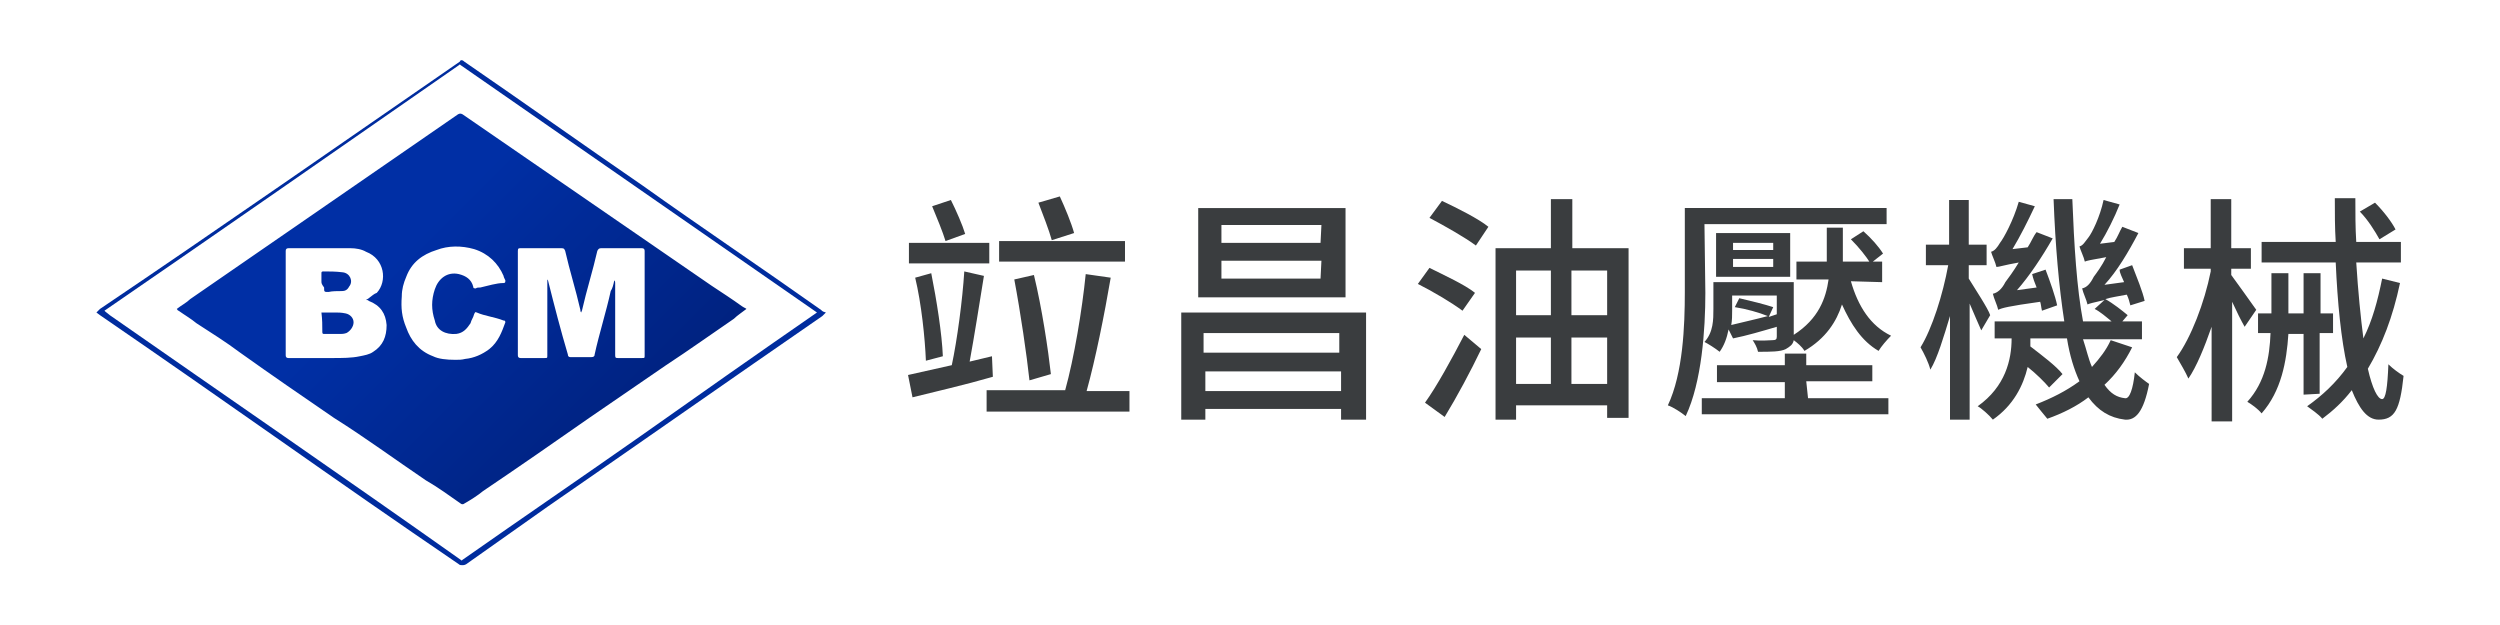 <?xml version="1.0" encoding="utf-8"?>
<!-- Generator: Adobe Illustrator 24.2.0, SVG Export Plug-In . SVG Version: 6.00 Build 0)  -->
<svg version="1.1" id="圖層_1" xmlns="http://www.w3.org/2000/svg" xmlns:xlink="http://www.w3.org/1999/xlink" x="0px" y="0px"
	 viewBox="0 0 280 70" width="280" height="70" style="enable-background:new 0 0 280 70;" xml:space="preserve">
<style type="text/css">
	.st0{fill:#002C9E;}
	.st1{fill:url(#SVGID_1_);}
	.st2{fill:#3A3D3F;}
</style>
<g>
	<g>
		<path class="st0" d="M92.2,34.9c-0.2-0.1-0.2-0.2-0.4-0.3C85.3,30,78.6,25.5,72,20.8c-6.7-4.6-13.3-9.3-20-13.9
			c-0.3-0.3-0.5-0.1-0.5,0C38.3,16,24.7,25.5,11.2,34.6L10.8,35l0.4,0.3c6.7,4.6,13.3,9.2,20,13.9s13.3,9.3,20.2,14
			c0.1,0.1,0.2,0.1,0.4,0.1c0.1,0,0.2,0,0.4-0.1l9.2-6.5c10-6.9,20.4-14.2,30.7-21.3l0.1-0.1l0,0l0.1-0.1l0.2-0.2L92.2,34.9z
			 M71.8,48.8c-6.7,4.7-13.3,9.2-20,13.9c-0.1,0.1-0.1,0.1-0.2,0c-13-9.2-26.4-18.4-39.3-27.4l-0.5-0.4c0,0,0,0-0.1-0.1l0,0l0,0
			c13.1-9,26.6-18.4,39.7-27.5c0.1-0.1,0.1-0.1,0.2,0L91.5,35l0,0C85,39.5,78.3,44.2,71.8,48.8z"/>
		
			<linearGradient id="SVGID_1_" gradientUnits="userSpaceOnUse" x1="35.961" y1="29.187" x2="67.714" y2="-2.566" gradientTransform="matrix(1 0 0 -1 0 48)">
			<stop  offset="0.291" style="stop-color:#002FA5"/>
			<stop  offset="1" style="stop-color:#002280"/>
		</linearGradient>
		<path class="st1" d="M83.6,34.6c-0.5,0.4-1,0.7-1.4,1.1c-2.5,1.7-5,3.5-7.6,5.2c-2.9,2-5.7,3.9-8.6,5.9c-4,2.8-7.9,5.5-11.9,8.2
			c-0.6,0.5-1.4,1-2.1,1.4c-0.1,0.1-0.3,0.1-0.4,0c-1.3-0.9-2.5-1.8-3.9-2.6c-3.4-2.3-6.8-4.8-10.3-7c-3.5-2.4-7-4.8-10.5-7.3
			c-1.6-1.2-3.2-2.2-4.9-3.3c-0.6-0.5-1.3-0.9-2-1.4c-0.1,0-0.1-0.1-0.2-0.2c0.5-0.4,1.1-0.7,1.5-1.1c10-6.9,20-13.8,30-20.7
			c0.2-0.1,0.3-0.1,0.5,0c9.3,6.4,18.6,12.8,27.9,19.2c1.2,0.8,2.3,1.5,3.4,2.3C83.4,34.5,83.5,34.5,83.6,34.6z M68.8,31.4
			C68.8,31.4,68.9,31.4,68.8,31.4c0.1,0.1,0.1,0.2,0.1,0.3c0,2.7,0,5.4,0,8.1c0,0.3,0.1,0.3,0.3,0.3c0.9,0,1.8,0,2.7,0
			c0.3,0,0.3,0,0.3-0.3c0-3.9,0-7.8,0-11.7c0-0.2-0.1-0.3-0.3-0.3c-1.5,0-3,0-4.6,0c-0.2,0-0.3,0.1-0.4,0.3
			c-0.5,2.2-1.2,4.4-1.7,6.6c0,0.1-0.1,0.2-0.1,0.3C65,34.9,65,34.8,65,34.7c-0.5-2.2-1.2-4.4-1.7-6.6c-0.1-0.2-0.1-0.3-0.4-0.3
			c-1.5,0-3,0-4.6,0c-0.2,0-0.3,0-0.3,0.3c0,3.9,0,7.8,0,11.7c0,0.2,0.1,0.3,0.3,0.3c0.9,0,1.8,0,2.7,0c0.3,0,0.3,0,0.3-0.3
			c0-2.7,0-5.4,0-8.2c0-0.1,0-0.2,0-0.3c0.1,0.1,0.1,0.2,0.1,0.2c0.7,2.8,1.4,5.5,2.2,8.2c0,0.2,0.1,0.3,0.3,0.3c0.8,0,1.6,0,2.3,0
			c0.3,0,0.4-0.1,0.4-0.3c0.5-2.3,1.3-4.8,1.8-7.1C68.6,32.3,68.7,31.9,68.8,31.4z M41,33.6c0.1-0.1,0.2-0.1,0.3-0.2
			c0.4-0.3,0.6-0.5,0.9-0.6c1.2-1.3,0.9-3.8-1.2-4.6c-0.5-0.3-1.2-0.4-1.7-0.4c-2.3,0-4.7,0-7,0c-0.2,0-0.3,0.1-0.3,0.3
			c0,3.9,0,7.8,0,11.7c0,0.2,0.1,0.3,0.3,0.3c1.6,0,3.2,0,4.9,0c1.1,0,2.2,0,3.1-0.2c0.5-0.1,1.1-0.2,1.5-0.5c1.1-0.7,1.5-1.7,1.5-3
			c-0.1-1.3-0.7-2.2-2-2.7C41.2,33.6,41.2,33.6,41,33.6z M51,40.3c0.4,0,0.7,0,1.1-0.1c1-0.1,1.9-0.5,2.7-1.1c1-0.8,1.4-1.9,1.8-3
			c0-0.2-0.1-0.2-0.2-0.2c-1-0.4-2.1-0.5-3-0.9c-0.2-0.1-0.2,0-0.3,0.2c-0.1,0.4-0.3,0.6-0.4,1c-0.4,0.6-0.8,1.1-1.6,1.2
			c-1.2,0.1-2.2-0.4-2.4-1.5c-0.4-1.2-0.4-2.3,0-3.5s1.4-2,2.7-1.7c0.8,0.2,1.4,0.6,1.6,1.4c0,0.2,0.1,0.2,0.3,0.2
			c0.1-0.1,0.3-0.1,0.5-0.1c0.9-0.2,1.8-0.5,2.6-0.5c0.2,0,0.2-0.1,0.2-0.3c-0.1-0.2-0.2-0.4-0.2-0.5c-0.6-1.4-1.7-2.5-3.3-3
			c-1.4-0.4-2.9-0.4-4.2,0.1c-1.6,0.5-2.8,1.4-3.4,3c-0.3,0.7-0.5,1.4-0.5,2.2c-0.1,1.3,0,2.3,0.5,3.5c0.5,1.4,1.4,2.6,3,3.2
			C49.1,40.2,50,40.3,51,40.3z"/>
		<path class="st0" d="M36,35c0.5,0,1.1,0,1.5,0s0.7,0,1.2,0.1s0.9,0.5,0.9,1s-0.4,1-0.8,1.2c-0.3,0.1-0.5,0.1-0.6,0.1
			c-0.6,0-1.3,0-1.9,0c-0.1,0-0.2,0-0.2-0.2C36.1,36.4,36.1,35.8,36,35C36,35.1,36,35.1,36,35z"/>
		<path class="st0" d="M36,31.5c0-0.4,0-0.5,0-0.9c0-0.1,0-0.2,0.2-0.2c0.7,0,1.4,0,2.2,0.1s1.2,1,0.7,1.6c-0.2,0.4-0.5,0.5-0.8,0.5
			c-0.5,0-1.1,0-1.5,0.1c-0.5,0-0.5,0-0.5-0.5C36,31.8,36,31.7,36,31.5L36,31.5z"/>
	</g>
	<path class="st2" d="M111.2,42.2c-3.1,0.9-6.6,1.7-9,2.3l-0.5-2.5c1.3-0.3,3.1-0.7,4.9-1.1c0.6-2.8,1.2-7.3,1.4-10.5l2.2,0.5
		c-0.5,3.1-1.1,6.9-1.6,9.6l2.5-0.6L111.2,42.2z M110.8,29.5h-9v-2.3h9V29.5z M103.7,40.4c-0.1-2.5-0.5-6.4-1.2-9.3l1.8-0.5
		c0.6,3,1.2,6.8,1.3,9.3L103.7,40.4z M105.9,27c-0.3-1-1-2.7-1.5-3.9l2.1-0.7c0.6,1.2,1.3,2.8,1.6,3.8L105.9,27z M126.5,43.7v2.4
		h-16v-2.4h8.8c1-3.6,1.9-9,2.3-13l2.8,0.4c-0.7,4.1-1.7,9.1-2.7,12.7h4.8V43.7z M126,29.3h-14.1V27H126V29.3z M115.3,42.6
		c-0.3-2.8-1-7.6-1.7-11.3l2.2-0.5c0.9,3.7,1.6,8.4,1.9,11.1L115.3,42.6z M117.8,26.9c-0.3-1.1-1-2.9-1.5-4.2l2.4-0.7
		c0.6,1.3,1.3,3,1.6,4.1L117.8,26.9z"/>
	<path class="st2" d="M153,35v12h-2.8v-1.2H135V47h-2.7V35H153z M150.7,33.3h-16.5v-10h16.5V33.3z M134.8,37.3v2.2H150v-2.2H134.8z
		 M150.2,43.8v-2.2H135v2.2H150.2z M148,25.2h-11.2v2h11.1L148,25.2L148,25.2z M148,29.2h-11.2v2h11.1L148,29.2L148,29.2z"/>
	<path class="st2" d="M163.8,34.8c-1.2-0.9-3.4-2.2-5-3l1.3-1.8c1.6,0.8,4,1.9,5.1,2.8L163.8,34.8z M159.6,45.1
		c1.3-1.8,3-4.9,4.4-7.6l1.9,1.6c-1.2,2.5-2.7,5.3-4.1,7.6L159.6,45.1z M161.5,22.5c1.7,0.8,4.1,2,5.2,2.9l-1.4,2.1
		c-1.2-0.9-3.5-2.2-5.2-3.1L161.5,22.5z M182.4,27.8v19h-2.4v-1.4h-10.2V47h-2.3V27.8h6.2v-5.5h2.4v5.5H182.4z M169.8,30.3v5h3.9v-5
		H169.8z M169.8,43h3.9v-5.2h-3.9V43z M176,30.3v5h4v-5H176z M180,43v-5.2h-4V43H180z"/>
	<path class="st2" d="M191,32.8c0,4.1-0.4,10-2.2,13.8c-0.5-0.4-1.4-1-2-1.2c1.7-3.6,1.9-8.9,1.9-12.7v-9.4h22.6v1.8h-20.4L191,32.8
		L191,32.8z M202.5,44.6h9v1.8h-20.9v-1.8h9.3v-1.8h-7.6v-1.9h7.6v-1.3h2.4v1.3h7.4v1.8h-7.4L202.5,44.6L202.5,44.6z M207.3,31.5
		c0.8,2.8,2.2,5,4.5,6.1c-0.5,0.5-1.1,1.2-1.4,1.7c-1.9-1.1-3.1-3-4.1-5.2c-0.6,1.9-1.8,3.8-4.2,5.2c-0.3-0.5-0.8-0.9-1.2-1.2
		c-0.1,0.5-0.4,0.7-0.9,1c-0.6,0.3-1.7,0.3-3.1,0.3c-0.1-0.5-0.4-1-0.6-1.3c1,0.1,1.9,0,2.2,0c0.4,0,0.5-0.1,0.5-0.4v-1.1
		c-1.7,0.5-3.4,1-4.9,1.3l-0.5-1c-0.2,1-0.5,1.8-1,2.5c-0.5-0.4-1.3-0.9-1.7-1.1c1-1.1,1-2.5,1-3.7v-3h9v5.8v0.1
		c2.8-1.8,3.6-4.1,3.9-6.2h-3.6v-2h3.4v-3.8h1.8v3.8h4.4v2.3L207.3,31.5l0,0.2h0V31.5z M200.5,31h-8.3v-4.9h8.3V31z M199,35.2v-2.1
		h-5v1.7c0,0.5,0,1.1-0.1,1.6c1.2-0.3,2.6-0.6,4.1-1c-1-0.4-2.4-0.8-3.7-1l0.5-1c1.3,0.3,2.9,0.7,3.8,1l-0.5,1.1L199,35.2z
		 M198.6,27.2h-4.5V28h4.5V27.2z M198.6,29h-4.5v0.9h4.5V29z M209.5,29.5c-0.5-0.8-1.3-1.8-2.2-2.7l1.4-0.9c0.9,0.8,1.7,1.7,2.2,2.5
		L209.5,29.5z"/>
	<path class="st2" d="M221.9,37c-0.3-0.7-0.8-1.8-1.3-3v13h-2.2V35.4c-0.7,2.3-1.4,4.7-2.2,6c-0.2-0.8-0.7-1.8-1.1-2.5
		c1.3-2.1,2.5-5.9,3.1-9.2h-2.5v-2.3h2.6v-5h2.2v5h2v2.3h-2v1.5c0.6,1,2.2,3.4,2.4,4.1L221.9,37z M238.8,38.9
		c-0.8,1.6-1.8,3-3.1,4.2c0.7,1,1.4,1.4,2.3,1.5c0.5,0.1,0.9-1,1.1-2.9c0.5,0.5,1.3,1.1,1.6,1.3c-0.6,3.1-1.5,4.1-2.7,4
		c-1.7-0.2-3-1-4.1-2.5c-1.3,1-2.9,1.8-4.6,2.4c-0.4-0.5-1-1.2-1.3-1.6c1.8-0.7,3.4-1.5,4.9-2.6c-0.6-1.3-1.1-2.9-1.4-4.8h-4.1
		c0,0.3,0,0.6,0,0.9c1.3,1,2.9,2.2,3.6,3.1l-1.5,1.5c-0.5-0.6-1.4-1.5-2.4-2.3c-0.5,2.1-1.6,4.3-3.9,5.9c-0.4-0.5-1.3-1.3-1.7-1.5
		c3.1-2.2,3.8-5.2,3.8-7.6h-1.9V36h7.8c-0.6-3.9-1-8.4-1.2-13.7h2.1c0.2,5.2,0.5,10,1.2,13.7h3.2c-0.6-0.5-1.3-1.1-1.9-1.4l1.1-1
		c-1.3,0.3-1.7,0.4-1.9,0.5c-0.1-0.5-0.5-1.3-0.6-1.8c0.5-0.1,0.9-0.5,1.3-1.3c0.3-0.4,0.9-1.2,1.4-2.2c-1.7,0.3-2.2,0.4-2.4,0.5
		c-0.1-0.5-0.5-1.3-0.6-1.7c0.4-0.1,0.6-0.5,1-1s1.3-2.3,1.7-4.2l1.8,0.5c-0.6,1.5-1.4,3.1-2.2,4.4l1.6-0.2c0.4-0.6,0.6-1.2,0.9-1.7
		l1.8,0.7c-1.1,2.1-2.4,4.3-3.8,5.8l2.2-0.3c-0.2-0.5-0.5-1-0.5-1.4l1.4-0.5c0.5,1.3,1.2,3,1.4,4l-1.6,0.5c-0.1-0.4-0.2-0.8-0.4-1.2
		c-1,0.2-1.8,0.3-2.4,0.5c0.9,0.5,1.9,1.3,2.5,1.8l-0.6,0.7h2.2v2h-6.6c0.4,1.2,0.6,2.2,1,3.1c0.9-1,1.6-1.9,2.1-3L238.8,38.9z
		 M228.7,34.8c-0.1-0.4-0.1-0.7-0.2-1c-3.6,0.5-4.3,0.7-4.7,0.9c-0.1-0.5-0.5-1.3-0.6-1.8c0.5-0.1,1-0.5,1.4-1.3
		c0.3-0.4,0.9-1.2,1.5-2.2c-1.7,0.3-2.2,0.5-2.5,0.5c-0.1-0.5-0.5-1.3-0.6-1.7c0.4-0.1,0.7-0.5,1-1c0.4-0.5,1.5-2.5,2.1-4.6l1.8,0.5
		c-0.8,1.7-1.6,3.3-2.5,4.8l1.7-0.2c0.4-0.6,0.6-1.2,1-1.7l1.8,0.7c-1.2,2.1-2.6,4.2-4,5.8l2.2-0.3c-0.2-0.5-0.4-1-0.5-1.5l1.5-0.5
		c0.5,1.3,1.1,3,1.3,4L228.7,34.8z"/>
	<path class="st2" d="M251.4,36.6c-0.4-0.7-0.9-1.7-1.4-2.8v13.4h-2.3V36.6c-0.8,2.3-1.7,4.5-2.6,5.8c-0.3-0.7-0.9-1.7-1.3-2.4
		c1.6-2.2,3.1-6.1,3.8-9.6v-0.3h-3v-2.3h3v-5.5h2.3v5.5h2.2v2.3h-2.2v0.7c0.6,0.8,2.3,3.2,2.8,3.9L251.4,36.6z M258,44.2v-6.8h-1.7
		c-0.2,3.1-0.8,6.4-3,8.9c-0.4-0.5-1.1-1-1.6-1.3c2-2.2,2.5-5,2.6-7.7h-1.4v-2.2h1.5v-4.5h1.9v4.5h1.7v-4.5h1.9v4.5h1.4v2.2h-1.5
		v6.8L258,44.2L258,44.2z M268.8,31.7c-0.8,3.8-2,6.9-3.6,9.6c0.5,2.2,1.1,3.4,1.6,3.4c0.4,0,0.6-1.3,0.7-3.9c0.5,0.5,1.2,1,1.7,1.3
		c-0.4,3.8-1,4.9-2.8,4.9c-1.3,0-2.2-1.3-3-3.3c-1,1.3-2.1,2.3-3.3,3.2c-0.4-0.5-1.3-1.1-1.7-1.4c1.7-1.2,3.2-2.6,4.5-4.4
		c-0.7-3.1-1.1-7.2-1.3-11.7h-8.3v-2.3h8.3c-0.1-1.6-0.1-3.2-0.1-4.9h2.3c0,1.7,0,3.3,0.1,4.9h5v2.3h-5c0.2,3.2,0.5,6.2,0.8,8.5
		c1-2,1.6-4.2,2.1-6.7L268.8,31.7z M266.5,26.8c-0.5-0.9-1.3-2.2-2.2-3.1l1.7-1c1,1,1.9,2.2,2.3,3L266.5,26.8z"/>
</g>
</svg>

